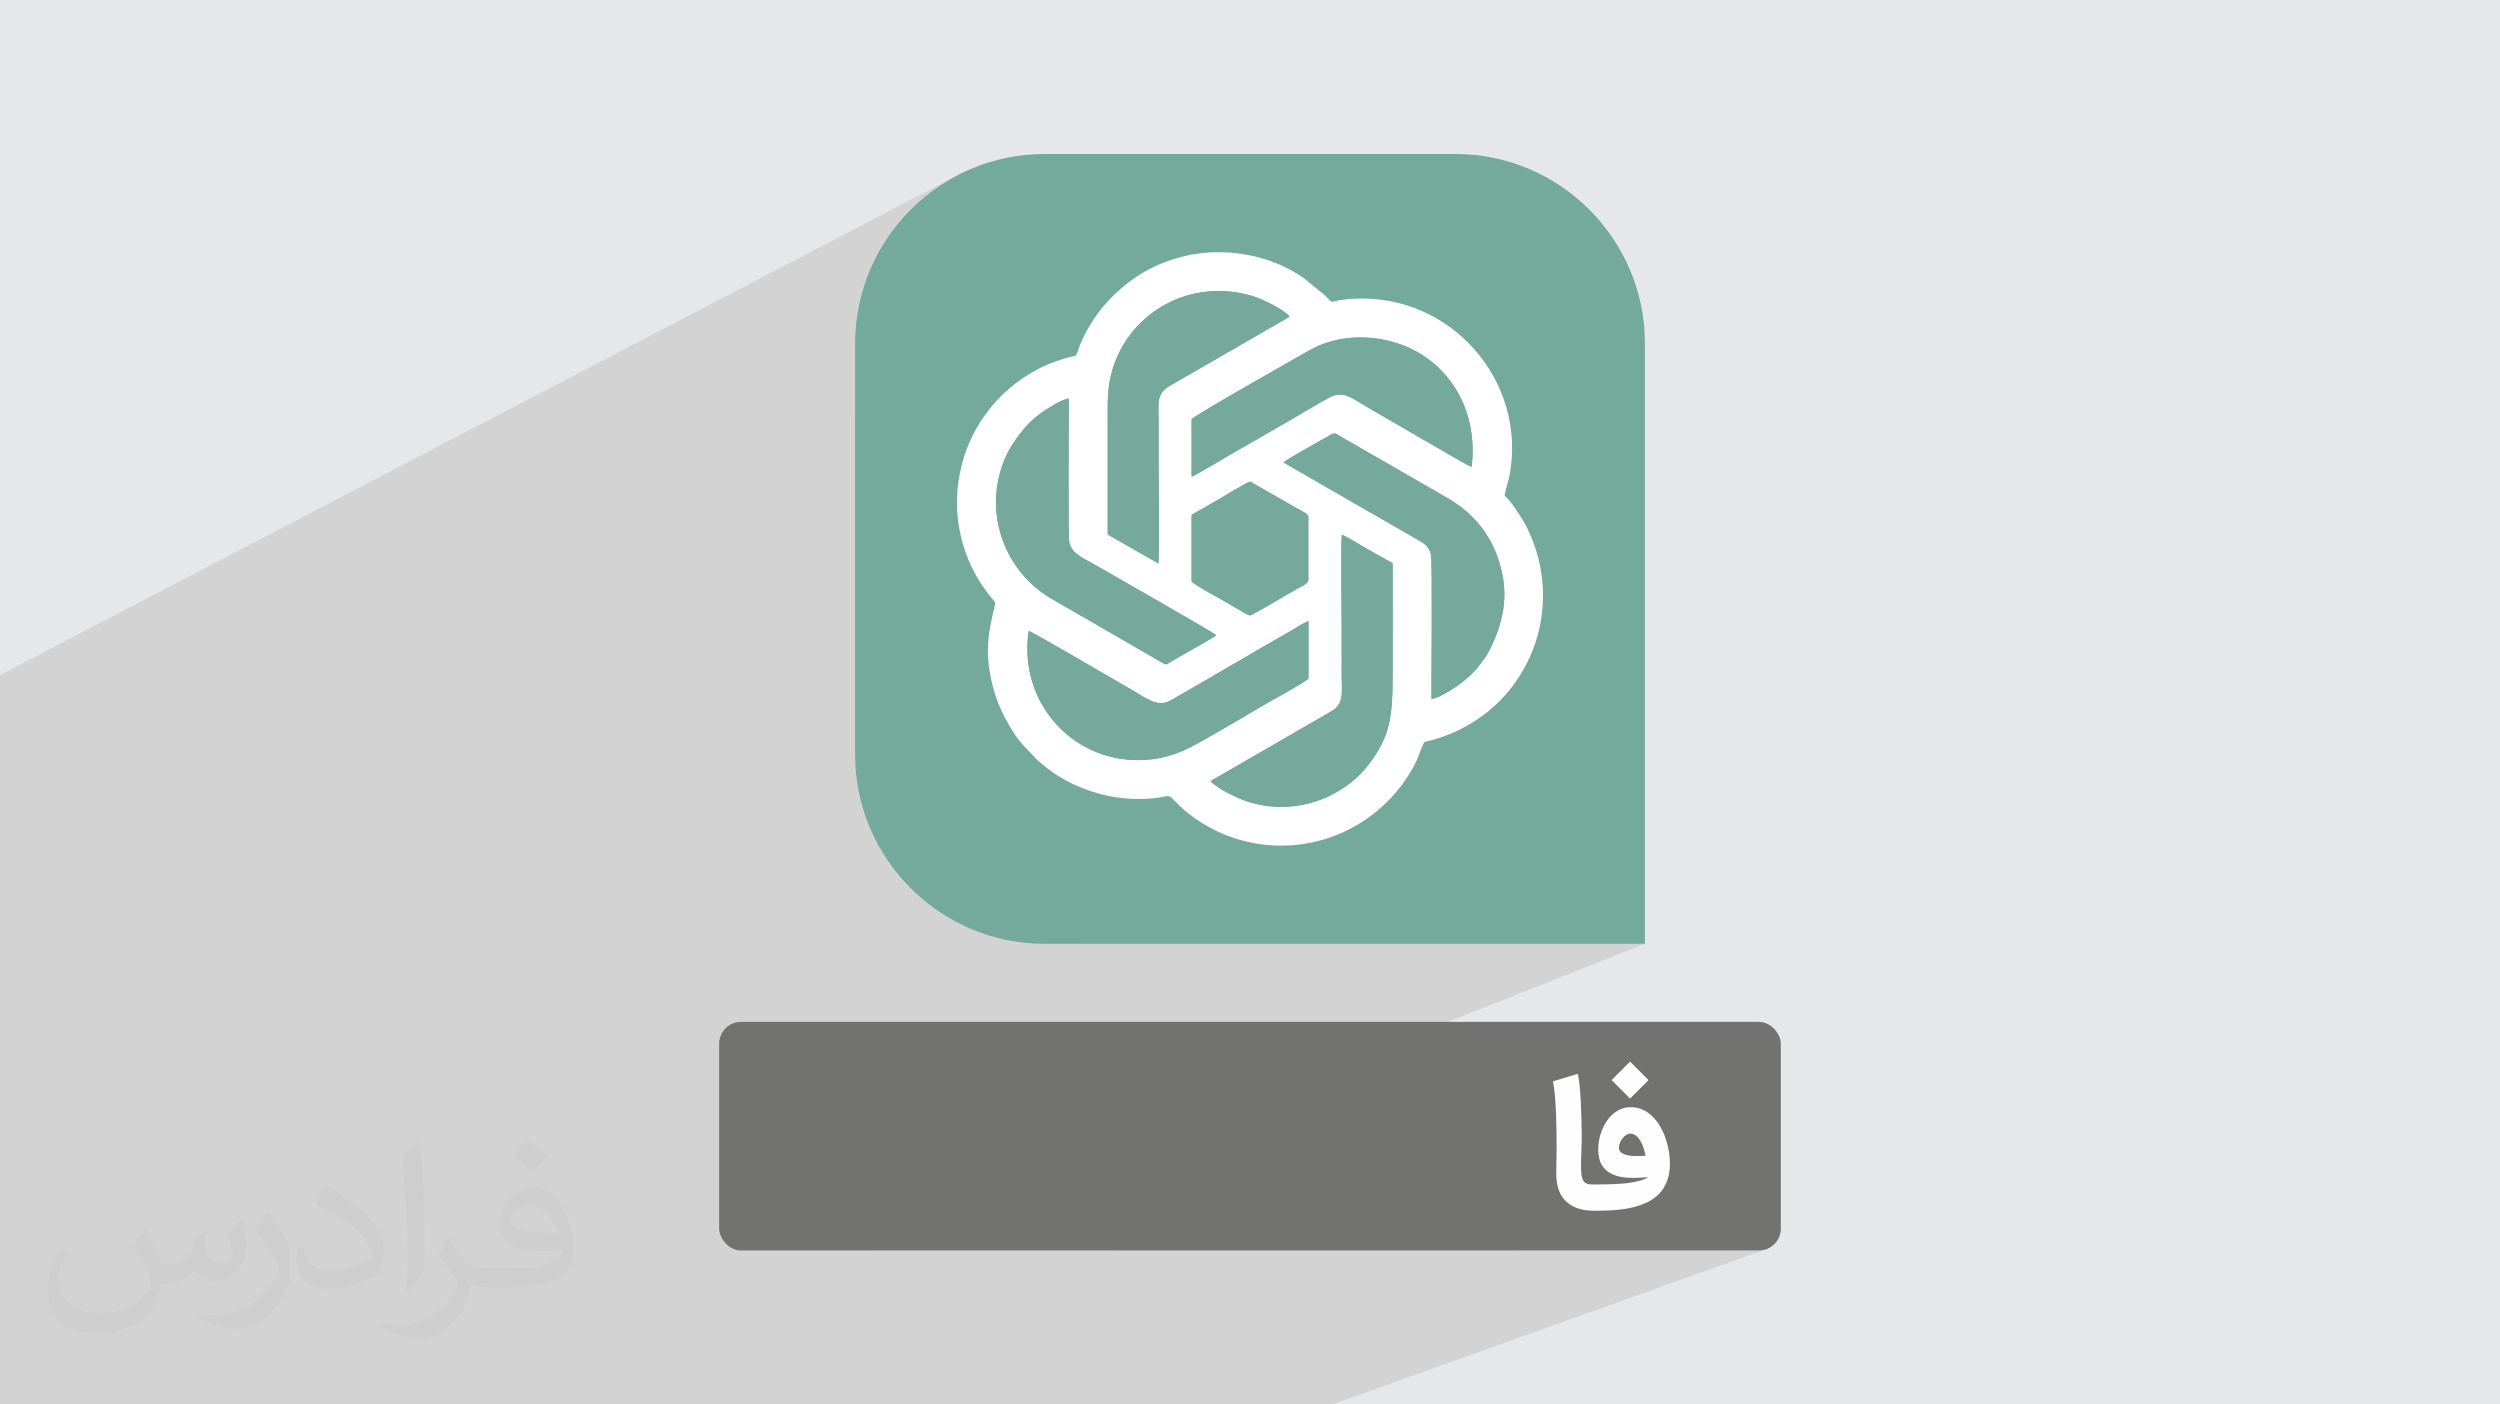 <?xml version="1.0" encoding="UTF-8"?>
<!DOCTYPE svg PUBLIC "-//W3C//DTD SVG 1.0//EN" "http://www.w3.org/TR/2001/REC-SVG-20010904/DTD/svg10.dtd">
<!-- Creator: CorelDRAW -->
<svg xmlns="http://www.w3.org/2000/svg" xml:space="preserve" width="94.192mm" height="52.917mm" version="1.0" style="shape-rendering:geometricPrecision; text-rendering:geometricPrecision; image-rendering:optimizeQuality; fill-rule:evenodd; clip-rule:evenodd"
viewBox="0 0 9404.92 5283.66"
 xmlns:xlink="http://www.w3.org/1999/xlink"
 xmlns:xodm="http://www.corel.com/coreldraw/odm/2003">
 <defs>
  <style type="text/css">
   <![CDATA[
    .fil3 {fill:#727271}
    .fil7 {fill:#74A99C}
    .fil5 {fill:#74AA9C}
    .fil6 {fill:white}
    .fil4 {fill:#FEFEFE;fill-rule:nonzero}
    .fil2 {fill:#373435;fill-opacity:0.031}
    .fil1 {fill:#2B2A29;fill-opacity:0.102}
    .fil0 {fill:#E6E7E8}
   ]]>
  </style>
 </defs>
 <g id="Layer_x0020_1">
  <polygon class="fil0" points="-0,0 9404.92,0 9404.92,5283.66 -0,5283.66 "/>
  <polygon class="fil1" points="-0,4375.58 -0,4348.72 -0,4320.58 -0,4320.57 -0,4311.48 -0,4294.82 -0,4294.81 -0,4248.98 -0,4165.73 -0,4141.77 -0,4141.76 -0,4098.1 -0,4039.29 -0,4033.09 -0,4031.81 -0,4024.24 -0,4014.73 -0,4004.18 -0,3986.38 -0,3986.37 -0,3986.15 -0,3986.14 -0,3970.01 -0,3955.08 -0,3910.86 -0,3910.85 -0,3910.72 -0,3910.71 -0,3865.72 -0,3836.28 -0,3724.78 -0,3685.07 -0,3685.06 -0,3684.13 -0,3684.12 -0,3683.4 -0,3606.81 -0,3606.8 -0,3600.91 -0,3586.5 -0,3582.42 -0,3546.76 -0,3529.91 -0,3488.81 -0,3464.05 -0,3464.04 -0,3459.26 -0,3443.44 -0,3439.67 -0,3425.57 -0,3333.4 -0,3326.86 -0,3316.69 -0,3311.17 -0,3311.16 -0,3183.15 -0,3170.57 -0,2925.47 -0,2539.61 3590.13,665.65 3560.32,682.85 3531.43,701.41 3503.51,721.31 3476.59,742.49 3450.73,764.91 3425.97,788.53 3402.36,813.28 3379.93,839.14 3358.76,866.06 3338.86,893.99 3320.29,922.87 3303.1,952.69 3287.33,983.37 3273.02,1014.88 3260.23,1047.17 3248.99,1080.2 3239.37,1113.92 3231.38,1148.29 3225.09,1183.26 3220.54,1218.77 3217.78,1254.8 3216.85,1291.3 3216.85,1564.95 4340.38,1004.16 4360.46,995 4381.1,986.58 4402.31,978.9 4424.1,971.97 4446.5,965.8 4461.05,962.31 4475.7,959.23 4490.45,956.54 4505.27,954.26 4520.16,952.37 4535.1,950.88 4550.09,949.78 4565.11,949.08 4580.14,948.76 4595.17,948.84 4610.21,949.3 4625.22,950.15 4640.2,951.38 4655.13,952.99 4670.02,954.97 4684.83,957.34 4699.57,960.08 4714.2,963.19 4728.74,966.68 4743.16,970.53 4757.45,974.74 4771.6,979.33 4785.59,984.28 4799.42,989.58 4813.07,995.25 4826.53,1001.28 4839.79,1007.66 4852.84,1014.39 4865.65,1021.48 4878.23,1028.91 4890.57,1036.7 4902.63,1044.83 4981.18,1108.45 4995.01,1121.98 5003.12,1130.31 5008.28,1134.39 5013.26,1135.16 5020.84,1133.57 5033.78,1130.57 5054.86,1127.09 5086.84,1124.1 5121.11,1122.92 5154.87,1123.76 5188.08,1126.55 5220.68,1131.24 5252.63,1137.76 5283.86,1146.04 5314.34,1156.06 5344.01,1167.72 5372.81,1180.98 5400.69,1195.77 5427.62,1212.05 5453.52,1229.73 5478.37,1248.77 5502.08,1269.11 5524.63,1290.69 5545.94,1313.44 5565.99,1337.32 5584.72,1362.24 5602.06,1388.17 5617.97,1415.03 5632.41,1442.78 5645.32,1471.34 5656.64,1500.66 5666.33,1530.68 5674.33,1561.34 5680.59,1592.58 5685.07,1624.34 5687.7,1656.56 5688.45,1689.18 5687.25,1722.14 5684.05,1755.38 5678.81,1788.85 5676.79,1798.37 5674.31,1808.24 5671.56,1818.31 5668.75,1828.39 5666.04,1838.36 5663.66,1848.02 5661.76,1857.24 5660.55,1865.85 5668.12,1871.88 5677.93,1882.78 5689.2,1897.22 5701.12,1913.82 5712.9,1931.26 5723.73,1948.17 5732.83,1963.2 5739.4,1975 5754.42,2006.21 5767.43,2037.77 5778.44,2069.61 5787.51,2101.64 5794.63,2133.8 5799.85,2166.03 5803.19,2198.24 5804.69,2230.36 5804.36,2262.33 5802.25,2294.09 5798.36,2325.54 5792.73,2356.62 5785.4,2387.27 5776.38,2417.4 5765.72,2446.96 5753.42,2475.85 5739.53,2504.04 5724.06,2531.42 5707.05,2557.94 5688.53,2583.52 5668.52,2608.09 5647.05,2631.59 5624.15,2653.92 5599.84,2675.05 5574.15,2694.87 5547.12,2713.34 5518.77,2730.37 5489.13,2745.89 5458.22,2759.84 5351.68,2805.56 5349.72,2809.97 5346.46,2817.72 5343.66,2824.75 5341.19,2831.22 5338.93,2837.31 5336.73,2843.22 5334.46,2849.1 5332.01,2855.14 5329.21,2861.53 5325.96,2868.45 5322.11,2876.06 5317.54,2884.56 5312.11,2894.13 5305.69,2904.94 5298.14,2917.17 5291.24,2927.9 5284.07,2938.46 5276.65,2948.87 5268.98,2959.1 5261.07,2969.16 5252.91,2979.05 5244.52,2988.76 5235.91,2998.28 5227.08,3007.61 5218.03,3016.73 5208.77,3025.67 5199.31,3034.4 5189.65,3042.91 5179.81,3051.22 5169.77,3059.3 5159.57,3067.17 5149.18,3074.79 5138.64,3082.2 5127.93,3089.36 5117.07,3096.29 5106.06,3102.97 5094.91,3109.39 5083.61,3115.57 5072.2,3121.48 5060.66,3127.13 5049,3132.51 5037.22,3137.62 4061.21,3550.62 6188.06,3550.62 3278.76,4704.27 4190.53,4704.27 5842.36,4068.03 5935.95,4039.59 5936.97,4044.85 5937.94,4050.35 5938.86,4056.08 5939.74,4062.05 5940.46,4067.42 6132.26,3993.76 6201.73,4063.36 6132.26,4132.83 5949.11,4202.42 5949.27,4208.55 5949.48,4216.22 5949.68,4223.76 5949.78,4228.25 6102.29,4170.43 6106.61,4169.01 6111.03,4167.81 6115.53,4166.83 6120.13,4166.07 6124.84,4165.53 6129.64,4165.21 6134.53,4165.1 6140.63,4165.25 6146.61,4165.69 6152.47,4166.42 6158.18,4167.45 6163.76,4168.77 6169.2,4170.38 6174.49,4172.27 6179.65,4174.47 6184.73,4176.92 6189.67,4179.58 6194.48,4182.45 6199.16,4185.54 6203.73,4188.84 6208.15,4192.35 6212.44,4196.09 6216.61,4200.03 6220.68,4204.12 6224.62,4208.37 6228.42,4212.79 6232.1,4217.39 6235.62,4222.13 6239.02,4227.04 6242.29,4232.11 6245.41,4237.34 6248.45,4242.73 6251.36,4248.17 6254.12,4253.67 6256.76,4259.23 6259.25,4264.85 6261.61,4270.53 6263.84,4276.29 6265.93,4282.11 6267.89,4288.01 6269.73,4293.94 6271.45,4299.88 6273.04,4305.86 6274.5,4311.85 6275.85,4317.87 6277.07,4323.91 6278.17,4329.97 6279.1,4336.07 6279.92,4342.11 6280.62,4348.08 6281.2,4353.99 6281.65,4359.84 6281.98,4365.63 6282.18,4371.35 6282.25,4377.01 6282.09,4386.23 6281.6,4395.15 6280.77,4403.77 6279.62,4412.1 6278.15,4420.13 6276.33,4427.86 6274.17,4435.29 6271.69,4442.4 6268.95,4449.25 6265.95,4455.84 6262.7,4462.17 6259.18,4468.26 6255.41,4474.08 6251.38,4479.65 6247.08,4484.97 6242.53,4490.04 6237.7,4494.85 6232.65,4499.43 6227.4,4503.8 6221.92,4507.96 6216.24,4511.9 6210.34,4515.62 6204.23,4519.14 6197.9,4522.44 6191.35,4525.51 6184.64,4528.4 6177.79,4531.13 5706.85,4704.27 6617.27,4704.27 6633.77,4702.59 6649.16,4697.79 5011.39,5283.66 4130.9,5283.66 4030.6,5283.66 3897.95,5283.66 3780,5283.66 3768.33,5283.66 3680.53,5283.66 3418.94,5283.66 3166.28,5283.66 3103.3,5283.66 3000.65,5283.66 2773.69,5283.66 2704.13,5283.66 2686.27,5283.66 1817.62,5283.66 -0,5283.66 -0,5269.14 -0,5220.07 -0,5176.81 -0,5135.13 -0,5135.12 -0,5102.45 -0,5093.01 -0,5039.81 -0,5037.41 -0,5037.4 -0,4969.73 -0,4968.01 -0,4930.63 -0,4922.56 -0,4868.25 -0,4868.24 -0,4785.34 -0,4767.92 -0,4767.91 -0,4751.01 -0,4618.3 -0,4618.29 -0,4604.79 -0,4604.43 -0,4553.93 -0,4552.55 -0,4547.73 -0,4512.74 -0,4481.32 -0,4474.24 -0,4455.48 -0,4455.47 -0,4445.56 -0,4445.22 -0,4432.57 "/>
  <path class="fil2" d="M548.54 4627.69c17.95,27.21 29.6,53.36 40.96,82.43 8.45,16.91 12.93,48.09 52.57,48.09 11.61,0 28.28,-3.42 43.06,-11.61 16.63,-8.73 29.32,-21.94 35.94,-42l15.85 -53.36 38.57 -19.02 2.64 2.64c-5.27,20.09 -6.59,39.36 -6.59,54.43 0,44.63 38.57,61.56 69.22,61.56 17.95,0 34.09,-8.73 34.09,-25.11 0,-21.13 -8.98,-57.06 -20.62,-89.29 17.95,-17.95 35.94,-35.94 56.53,-50.47l3.17 1.6c8.98,38.04 14,75.56 14,100.66 0,24.57 -10.83,51.79 -19.81,69.49 -18.49,34.87 -51.25,62.62 -90.87,62.62 -30.1,0 -63.65,-15.07 -86.66,-43.06l-1.32 0c-21.66,26.96 -55.22,51.25 -108.86,51.25l-16.63 0c-2.64,35.41 -10.29,60.49 -21.94,82.95 -31.95,62.34 -126.81,106.47 -216.1,106.47 -124.17,0 -186.51,-71.59 -186.51,-166.96 0,-58.91 19.27,-113.6 48.88,-152.42l24.29 10.04c-18.49,35.41 -30.91,68.68 -30.91,101.45 0,89.29 72.66,131.83 156.4,131.83 77.68,0 173.83,-49.41 191.28,-106.72 -6.59,-62.62 -30.1,-91.93 -66.04,-148.99 10.83,-19.02 24.83,-38.04 42.28,-58.38l3.17 0 0 0 0 0 -0.02 -0.09zm1432.13 -336.04c26.15,16.39 51.79,35.66 76.87,57.85 -14,19.81 -31.45,37.79 -53.11,53.64 -25.11,-20.34 -50.19,-37.79 -75.84,-56.27 17.42,-19.55 34.62,-38.29 52.04,-55.22l0 0 0 0 0 0 0 0 0 0 0.03 0zm13.47 244.11c-42.28,0 -76.87,27.75 -76.87,48.34 0,44.13 84.53,57.85 185.72,57.31 -12.68,-51.79 -57.06,-105.68 -108.86,-105.68l0.01 0.03zm-94.86 236.19c54.96,0 103.04,-1.6 139.74,-10.83 40.96,-10.29 75.56,-30.91 75.56,-45.17 0,-3.7 0,-8.19 -1.32,-11.89 -22.98,2.11 -49.41,2.11 -72.38,2.11 -74.49,0 -131.55,-16.91 -154.02,-58.66 -5.55,-11.61 -9.51,-24.57 -9.51,-39.36 0,-40.43 17.42,-79.79 48.09,-107 25.61,-22.45 53.89,-36.44 82.67,-36.44 52.04,0 93.51,41.75 122.57,107.54 15.85,35.94 26.68,77.4 26.68,129.72 0,34.87 -9.51,64.19 -31.17,85.85 -40.43,39.11 -114.92,53.89 -229.04,53.89l-51.79 0 0 0 -13.47 0c-28.28,0 -48.62,-5.02 -64.72,-17.42l-2.64 0c0.79,6.59 1.32,12.93 1.32,19.02 0,25.61 -8.45,58.38 -25.61,84.53 -50.72,75.3 -105.68,108.04 -153.24,108.04 -48.09,0 -107,-18.49 -160.11,-42.54l9.51 -18.49c17.17,7.13 40.96,11.89 73.7,11.89 85.85,0 198.66,-82.43 212.66,-163 -3.17,-6.59 -8.98,-15.32 -17.17,-24.57 -25.11,-29.85 -40.96,-54.68 -55.75,-80.83 12.68,-25.11 24.29,-45.17 35.13,-63.4l4.49 -0.53c36.72,74.77 69.99,117.55 144.23,117.55l11.61 0 0 0 53.89 0 0 0 0 0 0 0 0 0 0 0 0.09 0.01zm-371.98 79c6.34,-34.34 6.87,-72.91 6.87,-108.86l0 -53.36c0,-99.6 -12.68,-244.36 -22.98,-338.68 17.95,-19.27 43.06,-42 62.87,-57.31l5.81 1.6c13.47,118.62 16.63,256 16.63,383.06 0,33.3 -1.32,65.79 -4.49,89.55 -1.85,30.1 -19.27,52.83 -56.53,87.7l-8.19 -3.7zm-382.8 -157.19c1.85,46.77 24.83,83.49 105.15,83.49 49.93,0 92.19,-12.93 138.96,-35.13 8.45,-3.7 12.93,-8.73 12.93,-12.93 0,-29.32 -22.45,-68.15 -60.23,-103.55 -36.72,-33.3 -85.34,-62.62 -130.76,-82.18 -15.6,-6.59 -20.62,-13.47 -20.62,-20.09 0,-13.47 17.95,-41.75 32.77,-62.09l5.02 -0.53c52.04,27.21 110.17,67.64 153.24,112.53 39.11,41.47 63.4,83.49 63.4,129.19 0,33.81 -10.29,65.51 -26.96,95.11 -57.06,28.79 -117.83,50.72 -178.06,50.72 -73.17,0 -123.1,-34.34 -123.1,-114.92 0,-8.73 0,-22.19 3.17,-39.64l25.11 0 0 0 0 0 0 0 0 0 0 0 -0.02 0zm-132.37 -132.9l45.45 73.45c16.63,27.21 32.23,56.81 32.23,103.55l0 59.7c0,48.34 -30.91,100.13 -80.83,151.38 -39.11,34.62 -73.7,49.41 -105.68,49.41 -47.55,0 -101.98,-14.79 -164.85,-41.75l7.13 -18.49c19.81,5.27 42.79,9.77 71.06,9.77 90.36,-0.53 182.8,-66.57 225.08,-147.15 5.02,-9.26 6.87,-17.95 6.87,-24.04 0,-9.26 -5.02,-19.55 -8.98,-28.79 -22.98,-43.31 -48.62,-82.95 -76.87,-119.68 14.79,-23.25 29.6,-45.7 45.7,-67.9l3.7 0.53 0 0 0 0 0 0 0 0 0 0 -0.02 0.01z"/>
  <g id="_2870912713440">
   <rect class="fil3" x="2705.52" y="3844.33" width="3993.86" height="859.93" rx="82.12" ry="82.12"/>
   <path class="fil4" d="M5997.99 4554.83c-26.03,0 -48.24,-3.59 -66.36,-10.54 -18.12,-6.97 -32.99,-16.68 -44.51,-28.93 -11.4,-12.36 -19.68,-26.88 -24.84,-43.67 -5.04,-16.79 -7.68,-35.04 -7.68,-54.6 0,-10.08 0.24,-22.56 0.6,-37.44 0.48,-14.88 0.72,-32.15 0.72,-51.83 0,-19.56 -0.12,-41.16 -0.35,-64.56 -0.25,-23.5 -0.85,-47.03 -1.69,-70.66 -0.96,-23.52 -2.28,-46.2 -4.08,-67.92 -1.8,-21.72 -4.2,-40.56 -7.44,-56.64l93.6 -28.44c2.77,13.69 5.04,30 6.84,48.6 1.68,18.72 3.12,38.28 4.19,58.68 0.96,20.51 1.81,41.04 2.29,61.68 0.6,20.64 0.96,39.84 1.08,57.59 0.24,15.73 0,32.16 -0.72,49.33 -0.72,17.27 -1.32,33.71 -1.69,49.43 -0.47,15.85 -0.35,30 0.37,42.73 0.83,12.84 2.76,22.44 5.87,29.16 1.81,4.8 4.2,8.4 6.97,10.91 2.88,2.53 6.11,4.44 9.95,5.64 3.71,1.33 7.8,2.04 12.36,2.29 4.43,0.12 9.36,0.24 14.88,0.24l8.4 0 0 98.98 -8.76 0zm7.2 -98.98c7.68,0 17.03,0 28.08,-0.12 10.91,-0.12 22.56,-0.49 35.04,-0.96 12.36,-0.49 25.08,-1.32 38.03,-2.41 12.96,-0.96 25.33,-2.52 37.08,-4.68 11.75,-2.04 22.56,-4.67 32.39,-7.8 9.85,-3.12 17.88,-6.95 24.12,-11.52 -27.36,2.65 -52.44,3.36 -75.36,2.17 -22.8,-1.32 -42.48,-5.64 -59.15,-13.2 -16.56,-7.44 -29.52,-18.71 -38.76,-33.6 -9.36,-14.88 -14.04,-34.92 -14.28,-60 0,-11.39 1.2,-23.27 3.47,-35.52 2.29,-12.23 5.77,-24.23 10.44,-36 4.67,-11.76 10.56,-22.92 17.39,-33.48 6.84,-10.55 14.89,-19.79 24,-27.72 9.01,-7.92 19.2,-14.28 30.35,-18.95 11.16,-4.69 23.28,-6.97 36.47,-6.97 16.45,0 31.56,3.13 45.12,9.37 13.68,6.24 26.04,14.76 36.95,25.56 11.04,10.67 20.64,23.15 28.81,37.31 8.28,14.28 15.12,29.16 20.52,44.76 5.39,15.71 9.48,31.67 12.23,47.87 2.65,16.33 4.08,32.04 4.08,47.04 0,24.96 -3.47,46.8 -10.56,65.39 -6.95,18.61 -16.67,34.44 -29.16,47.64 -12.59,13.09 -27.48,23.88 -44.63,32.4 -17.28,8.4 -36.13,15 -56.64,19.8 -20.64,4.8 -42.36,8.16 -65.27,9.85 -23.04,1.8 -46.43,2.75 -70.43,2.75l-11.28 0 0 -98.98 10.92 0zm128.64 -191.27c-4.8,-0.12 -9.72,1.2 -14.88,4.19 -5.04,3.13 -9.73,7.09 -13.93,12.13 -4.19,5.03 -7.68,10.79 -10.43,17.15 -2.89,6.48 -4.2,13.08 -4.2,19.8 0,6.24 1.92,11.39 5.76,15.36 3.83,3.96 8.77,7.08 14.88,9.36 6,2.29 12.84,3.83 20.52,4.8 7.56,0.96 15.12,1.44 22.56,1.56 7.32,0.12 14.29,0 20.77,-0.24 6.48,-0.36 11.63,-0.72 15.6,-1.08 -1.81,-9.48 -4.32,-18.96 -7.33,-28.56 -3,-9.61 -6.83,-18.36 -11.39,-26.28 -4.56,-7.92 -9.96,-14.52 -16.32,-19.68 -6.24,-5.27 -13.44,-8.04 -21.6,-8.52zm-1.57 -131.75l-69.46 -69.47 69.46 -69.59 69.47 69.59 -69.47 69.47z"/>
   <g>
    <path class="fil5" d="M3928.74 579.4l1547.43 0c391.54,0 711.89,320.36 711.89,711.89l0 2259.33 -2259.32 0c-391.54,0 -711.89,-320.36 -711.89,-711.89l0 -1547.44c0,-391.54 320.36,-711.89 711.89,-711.89z"/>
    <path class="fil6" d="M5005.99 2677.29c51.75,-29.01 41.37,-69.63 41.37,-136.76 0,-58.98 0,-117.99 0.03,-176.98 0.03,-75.08 -3.62,-295.02 0.53,-352.37 30.31,14.64 64.33,35.94 94.35,53.3l96.67 54.26c0.83,141.49 0.04,283.2 0.04,424.71 0,158.07 -11.1,229.51 -91.06,333.68 -98.67,128.48 -285.8,195.81 -458.91,136.77 -35.55,-12.12 -100.2,-43.02 -128.53,-68.95 -5.7,-5.25 -2.34,-1.02 -5.76,-6.89l451.27 -260.78zm-1136.15 -303.69c10.89,0.71 333.67,191 389.56,222.61 54.38,30.76 93.92,67.29 144.39,38.75 151.68,-85.81 300.13,-175.31 452.12,-261.57 19.72,-11.18 46.51,-29.43 66.56,-36.99l0 215.74c-2.21,8.63 -132.86,79.9 -149.43,89.49 -75.21,43.59 -229.48,136.48 -298.78,171.31 -58.36,29.34 -118.89,46.56 -193.98,46.56 -249.62,0 -449.74,-219.06 -410.44,-485.9zm612.88 -430.79c0,-9.03 3.66,-8.19 11.36,-12.51 5.9,-3.31 9.73,-5.45 14.75,-8.4l82.98 -47.67c14.21,-8.42 104.8,-63.19 111.45,-62.62l166.68 95.69c15.69,9.29 51.9,25.05 51.9,35.51l0 237.92c0,16.73 -31.89,27.87 -54.75,41.35 -24.29,14.37 -158.84,93.86 -165.64,93.46 -6,-0.37 -96.57,-54.52 -110.48,-62.5 -9,-5.16 -106.21,-57.56 -108.26,-66.51l0 -243.72zm92.82 446.84c-19.01,15.01 -141.15,81.69 -175.39,102.57 -11.42,6.97 -11.13,9.57 -22.81,3.74l-417.63 -241.32c-158.3,-89.23 -246.43,-277.64 -200.73,-464.71 19.02,-77.88 50.23,-124.83 97.05,-181.38 17.21,-20.81 48.78,-47.95 74.66,-64.69 18.03,-11.66 66.35,-42.77 90.28,-44.77 0,52.1 -3.92,513.09 1.77,541.75 8.69,43.75 59.31,61.91 96.11,83.68 46.53,27.55 450.12,256.57 456.68,265.12zm253.01 -649.83c11.98,-12.19 148.73,-87.44 175.55,-103.34 20.7,-12.29 25.23,-2.45 45.71,9.69 14.93,8.84 30.15,17.16 44.49,25.25l351.59 202.56c85.1,49.6 153.26,121.78 189.19,225.75 42.77,123.79 26.48,226.21 -28.4,339.62 -16.66,34.5 -35.11,55.44 -55.74,80.71 -26.26,32.17 -105.7,94.35 -165.76,110.47 -0.75,-57.85 3.98,-514.38 -1.89,-543.18 -5.46,-26.72 -20.02,-39 -39.2,-50.68l-515.56 -296.84zm-345.7 -162.62c7.77,-13.48 408.07,-238.94 441.49,-258.3 112.59,-65.22 260.14,-63.25 376.28,-10.56 162.44,73.72 260.52,247.19 235.49,448.57 -17.25,-5.84 -354.51,-204 -390.27,-224.12 -56.3,-31.68 -90.69,-66.49 -144,-37.74 -43.61,23.52 -87.76,50.11 -130.6,75.4l-257.78 148.51c-20.89,12.23 -116.13,69.25 -130.61,74.37l0 -216.11zm-315.75 433.48c0,-141.6 0,-283.18 0,-424.78 0,-71.64 -2.26,-127.82 17.56,-194.17 66.13,-221.41 299.77,-349.1 531.64,-276.67 28.53,8.91 114.12,48.38 135.23,76.22l-450.49 260.06c-52.55,30.3 -42.43,66.58 -42.43,137.47 0,58.99 0,117.99 0,177 0,84.43 3.74,283.53 -0.7,354l-190.81 -109.14zm1493.45 -144.84c2.14,-21.98 13.63,-52.22 18.26,-76.99 66.99,-357.93 -223.97,-688.25 -591.97,-664.75 -102.29,6.52 -58.7,28.2 -105.66,-15.65l-78.55 -63.62c-127.24,-88.55 -301.51,-118.41 -456.13,-79.03 -121.07,30.83 -215.96,94.65 -294.03,184.81 -34.58,39.92 -70.1,97.98 -89.8,148.05 -20.04,50.9 -5.16,35.25 -48.41,47.29 -33.55,9.34 -73.66,24.17 -103.05,39.24 -84.78,43.46 -150.88,100.5 -206.17,176.79 -91.35,126.08 -127.8,295.88 -90.4,454.68 20.36,86.54 56.35,157.82 108.88,224.72 8.26,10.52 13.82,15.28 21.27,26.4 -29.69,121.72 -42.3,197.23 -6.32,327.12 13.66,49.35 34.01,92.54 56.79,131.81 41.6,71.68 60.59,81.53 104.92,130.07 8.01,8.8 14.79,12.99 24.89,21.53 90.56,76.62 217.95,123.48 340.67,127.22 29.92,0.9 60.12,-0.69 89.36,-4.4 44.34,-5.61 38.32,-15.51 64.56,12.21 114.22,120.67 324.99,212.09 557.24,145.54 130.99,-37.53 249.05,-126.47 321.24,-241.7 43.48,-69.37 33.37,-70.27 60.04,-125.67 374.6,-83.93 552.3,-485.62 381.22,-816.5 -13.42,-25.96 -62.39,-100.79 -78.85,-109.15z"/>
    <path class="fil7" d="M4575.54 2389.65c-6.55,-8.55 -410.14,-237.57 -456.67,-265.12 -36.81,-21.78 -87.44,-39.93 -96.11,-83.68 -5.7,-28.66 -1.77,-489.65 -1.77,-541.75 -23.93,2.01 -72.25,33.11 -90.28,44.77 -25.89,16.74 -57.44,43.88 -74.66,64.69 -46.82,56.54 -78.03,103.49 -97.05,181.38 -45.7,187.07 42.43,375.47 200.73,464.71l417.62 241.32c11.68,5.82 11.38,3.23 22.82,-3.74 34.25,-20.89 156.38,-87.57 175.38,-102.57z"/>
    <path class="fil7" d="M4167.1 2010.68l190.81 109.14c4.44,-70.47 0.7,-269.56 0.7,-354 0,-59.01 0,-118.01 0,-177 0,-70.89 -10.12,-107.17 42.43,-137.47l450.49 -260.06c-21.11,-27.85 -106.7,-67.31 -135.23,-76.22 -231.87,-72.42 -465.51,55.26 -531.64,276.67 -19.82,66.35 -17.56,122.52 -17.56,194.18 0,141.59 0,283.18 0,424.77z"/>
    <path class="fil7" d="M4554.72 2938.05c3.42,5.87 0.06,1.64 5.76,6.89 28.33,25.92 92.98,56.83 128.53,68.95 173.11,59.05 360.23,-8.3 458.91,-136.77 79.96,-104.17 91.06,-175.6 91.06,-333.68 0,-141.5 0.79,-283.22 -0.04,-424.7l-96.67 -54.27c-30.01,-17.36 -64.03,-38.66 -94.35,-53.3 -4.15,57.34 -0.5,277.3 -0.53,352.37 -0.03,59 -0.03,118 -0.03,176.98 0,67.13 10.38,107.77 -41.37,136.76l-451.27 260.78z"/>
    <path class="fil7" d="M4828.55 1739.83l515.57 296.84c19.17,11.68 33.74,23.96 39.2,50.68 5.86,28.8 1.14,485.33 1.89,543.18 60.06,-16.13 139.5,-78.3 165.76,-110.47 20.63,-25.27 39.06,-46.21 55.74,-80.71 54.88,-113.41 71.16,-215.82 28.4,-339.62 -35.94,-103.97 -104.1,-176.14 -189.2,-225.75l-351.58 -202.56c-14.34,-8.09 -29.58,-16.42 -44.49,-25.25 -20.49,-12.13 -25.01,-21.98 -45.71,-9.69 -26.82,15.91 -163.57,91.15 -175.56,103.34z"/>
    <path class="fil7" d="M4482.85 1577.2l0 216.1c14.48,-5.11 109.72,-62.13 130.61,-74.37l257.78 -148.5c42.85,-25.29 86.99,-51.88 130.6,-75.4 53.31,-28.76 87.7,6.05 144,37.74 35.76,20.11 373.02,218.27 390.27,224.11 25.02,-201.39 -73.05,-374.85 -235.49,-448.56 -116.14,-52.69 -263.69,-54.67 -376.28,10.55 -33.42,19.36 -433.73,244.83 -441.49,258.31z"/>
    <path class="fil7" d="M3869.84 2373.6c-39.3,266.85 160.82,485.9 410.44,485.9 75.09,0 135.61,-17.22 193.98,-46.56 69.3,-34.83 223.57,-127.72 298.78,-171.31 16.57,-9.6 147.23,-80.87 149.43,-89.49l0 -215.74c-20.05,7.57 -46.84,25.81 -66.56,36.99 -151.99,86.26 -300.44,175.76 -452.12,261.57 -50.47,28.54 -90.01,-7.99 -144.39,-38.75 -55.89,-31.61 -378.67,-221.9 -389.56,-222.61z"/>
    <path class="fil7" d="M4482.72 1942.81l0 243.72c2.05,8.95 99.26,61.35 108.26,66.51 13.91,7.98 104.48,62.13 110.48,62.5 6.8,0.4 141.35,-79.09 165.64,-93.46 22.86,-13.48 54.75,-24.61 54.75,-41.35l0 -237.92c0,-10.45 -36.22,-26.22 -51.9,-35.51l-166.68 -95.69c-6.65,-0.58 -97.24,54.2 -111.45,62.62l-82.98 47.67c-5.02,2.95 -8.85,5.08 -14.75,8.4 -7.7,4.32 -11.36,3.48 -11.36,12.51z"/>
   </g>
  </g>
 </g>
</svg>
